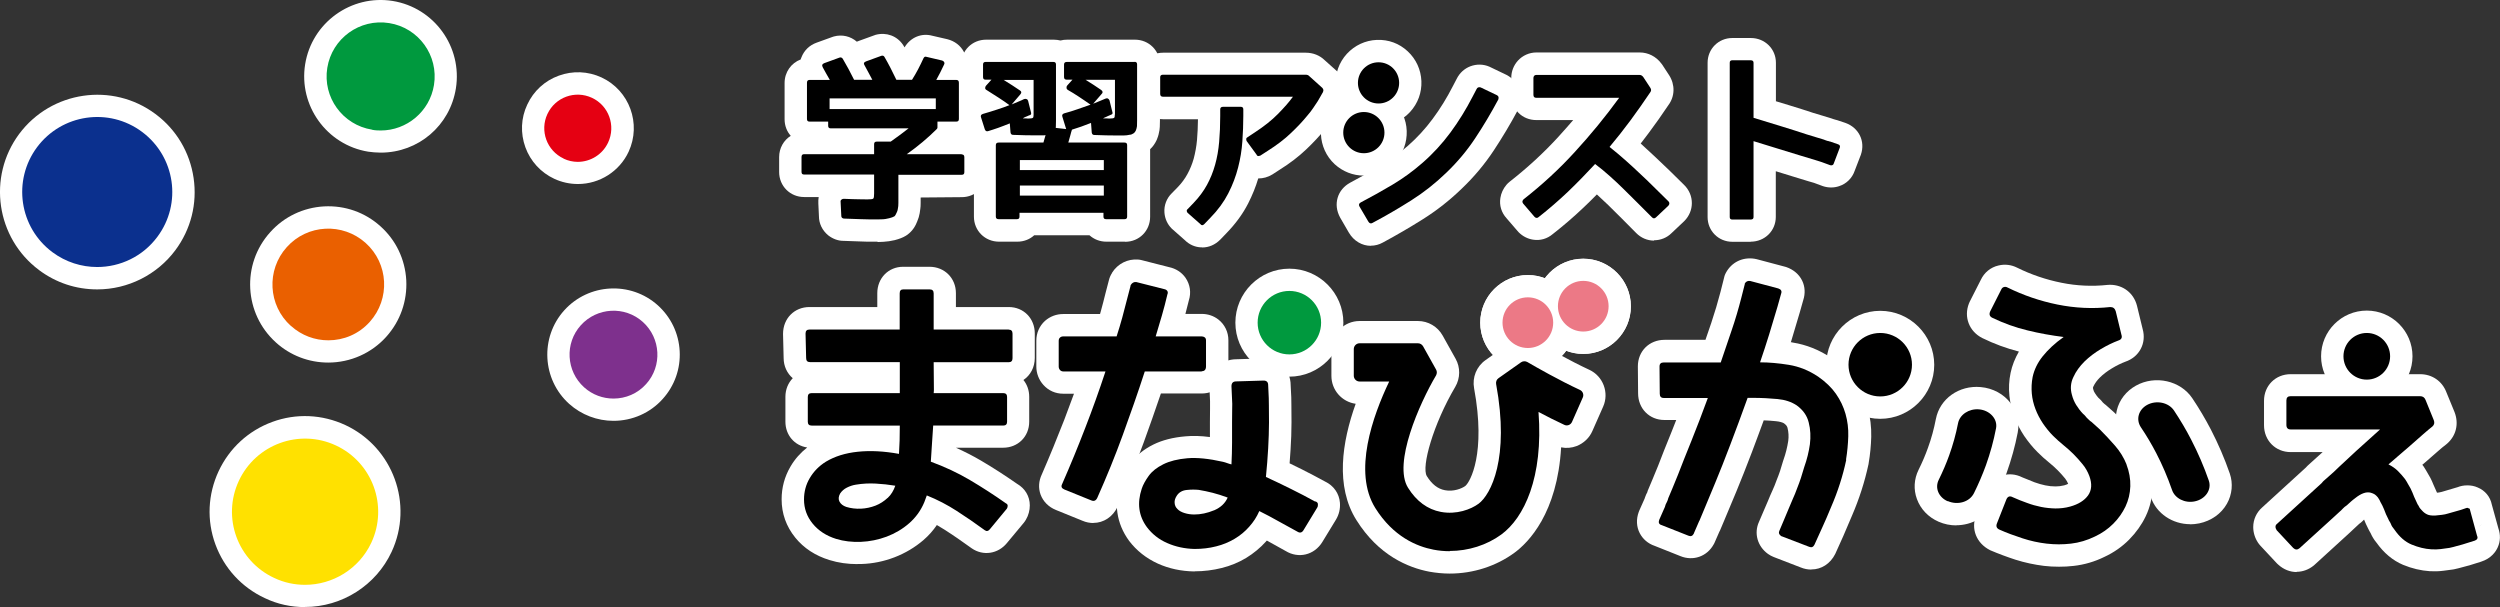<?xml version="1.0" encoding="UTF-8"?>
<svg id="_レイヤー_2" data-name="レイヤー 2" xmlns="http://www.w3.org/2000/svg" width="211.13" height="51.27" viewBox="0 0 211.13 51.27">
  <rect x="0" y="0" width="211.13" height="51.27" fill="#333333" stroke="none"/>
  <defs>
    <style>
      .cls-1 {
        fill: #fff;
      }

      .cls-2 {
        fill: #00993e;
      }

      .cls-3 {
        fill: #0b308e;
      }

      .cls-4 {
        fill: #e50012;
      }

      .cls-5 {
        fill: #ec7986;
      }

      .cls-6 {
        fill: #ea6000;
      }

      .cls-7 {
        fill: #ffe100;
      }

      .cls-8 {
        fill: #7e308d;
      }
    </style>
  </defs>
  <g id="_レイヤー_1-2" data-name="レイヤー 1">
    <g>
      <g>
        <g>
          <path class="cls-1" d="m51.81,35.54c-1.38,0-2.71-.51-3.74-1.43,0,0,0,0,0,0-2.29-2.06-2.48-5.61-.42-7.9,2.06-2.29,5.61-2.48,7.9-.43,1.11,1,1.77,2.37,1.85,3.87.08,1.49-.43,2.93-1.43,4.04-1.05,1.18-2.57,1.85-4.16,1.85Zm-1.22-4.24c.73.65,1.93.58,2.57-.14.33-.37.49-.83.47-1.32-.03-.49-.24-.94-.6-1.26-.75-.67-1.9-.61-2.58.14-.67.75-.61,1.9.14,2.58Z"/>
          <path class="cls-1" d="m48.8,15.54c-.68,0-1.37-.15-1.99-.44,0,0,0,0,0,0-1.14-.53-2.01-1.48-2.44-2.66-.43-1.19-.38-2.47.16-3.61.53-1.14,1.47-2.01,2.66-2.44,1.18-.43,2.46-.38,3.61.15,2.36,1.1,3.38,3.91,2.29,6.27-.77,1.66-2.45,2.73-4.28,2.73Zm-.4-3.86c.48.22,1.05,0,1.26-.46.22-.47.01-1.04-.46-1.26-.23-.11-.48-.12-.72-.03-.14.05-.39.18-.53.49-.15.31-.08.59-.03.73.09.24.26.43.49.54Z"/>
          <path class="cls-1" d="m25.76,51.27c-1.19,0-2.34-.25-3.4-.76-1.95-.91-3.43-2.52-4.17-4.54-.74-2.02-.64-4.21.27-6.17.91-1.95,2.52-3.43,4.54-4.17,2.02-.74,4.21-.64,6.17.27,4.02,1.88,5.78,6.68,3.9,10.71-1.32,2.83-4.19,4.65-7.31,4.65Zm0-12.36c-.5,0-.99.09-1.47.26-1.08.39-1.93,1.18-2.42,2.22-.49,1.04-.54,2.21-.15,3.29.39,1.07,1.18,1.93,2.22,2.42,0,0,0,0,.01,0,.56.26,1.16.4,1.79.4,1.67,0,3.19-.97,3.89-2.47,1-2.15.06-4.71-2.08-5.71-.58-.27-1.19-.41-1.81-.41Z"/>
          <path class="cls-1" d="m27.72,30.62c-1.64,0-3.2-.6-4.41-1.69h0c-2.71-2.44-2.93-6.62-.49-9.32,1.17-1.31,2.79-2.08,4.55-2.18,1.77-.09,3.45.5,4.76,1.68,1.31,1.17,2.08,2.79,2.18,4.55.09,1.76-.5,3.45-1.68,4.77-1.24,1.39-3.03,2.19-4.91,2.19Zm0-9.43c-.05,0-.1,0-.15,0-.75.04-1.45.37-1.95.93-1.05,1.16-.95,2.96.21,4,0,0,0,0,0,0,1.11,1,2.99.9,3.99-.21.51-.57.77-1.29.73-2.05-.04-.75-.37-1.45-.93-1.95-.53-.47-1.19-.73-1.89-.73Z"/>
          <path class="cls-1" d="m8.21,24.44c-1.79,0-3.48-.56-4.91-1.63C-.33,20.1-1.08,14.95,1.62,11.31c2.72-3.64,7.88-4.39,11.51-1.68,1.76,1.31,2.9,3.23,3.22,5.4.32,2.17-.23,4.34-1.54,6.1-1.54,2.07-4,3.31-6.59,3.31Zm0-12.67c-1.36,0-2.7.62-3.58,1.79-1.46,1.96-1.05,4.76.92,6.23,0,0,0,0,0,0,.77.58,1.69.88,2.65.88,1.42,0,2.72-.65,3.57-1.79.71-.96,1.01-2.13.84-3.3-.17-1.18-.79-2.21-1.74-2.92-.8-.59-1.73-.88-2.65-.88Z"/>
          <path class="cls-1" d="m32.15,12.89c-.4-.01-.72-.03-1.05-.08-3.5-.57-5.89-3.88-5.33-7.38.56-3.51,3.88-5.91,7.39-5.35,3.51.57,5.9,3.88,5.34,7.39-.5,3.14-3.17,5.42-6.35,5.42Zm-.01-9.12c-1.29,0-2.43.94-2.64,2.25-.23,1.46.76,2.83,2.22,3.06.01,0,.02,0,.03,0,.14.02.3.05.4.03,1.32,0,2.42-.95,2.63-2.25.23-1.46-.76-2.83-2.22-3.07-.14-.02-.28-.03-.42-.03Z"/>
        </g>
        <g>
          <path class="cls-1" d="m74.1,20.41h-.58c-.18,0-.48,0-.89-.02l-1.42-.05h0c-.42,0-.87-.16-1.26-.46-.51-.42-.79-1-.79-1.63l-.05-1.07c-.01-.18,0-.36.03-.54h-1.23c-1.18,0-2.11-.93-2.11-2.11v-1.26c0-.77.39-1.43.98-1.8-.33-.37-.52-.86-.52-1.4v-3.06c0-.92.56-1.69,1.36-1.99.02-.06.03-.12.06-.17.22-.58.67-1.03,1.29-1.25l1.3-.47s.1-.03.15-.05c.7-.19,1.41-.02,1.94.44.06-.03.12-.05.18-.07l1.27-.46s.1-.03.14-.05c.9-.24,1.81.09,2.32.86.04.07.08.14.12.2.51-.86,1.45-1.23,2.35-.98l1.26.29c.63.16,1.12.54,1.4,1.07.12.22.2.46.23.7.74.33,1.24,1.06,1.24,1.94v3.06c0,.54-.2,1.03-.52,1.4.59.37.98,1.03.98,1.8v1.26c0,1.18-.92,2.11-2.11,2.11l-3.47.03v.47c0,.2-.01.37-.03.49-.01.12-.03.24-.05.36-.04.23-.11.47-.21.7-.12.32-.37.81-.87,1.15-.03.02-.06.04-.09.06-.26.16-.56.27-.94.37-.33.08-.64.12-.95.14-.12.01-.29.02-.49.02Zm7.11-5.5h0,0Zm-10.1-10.11s.01.02.02.03c0-.01-.01-.02-.02-.03Zm6.9-.12s-.02.05-.03.07l.03-.07Zm-3.42-.16s0,0,0,0c0,0,0,0,0,0Z"/>
          <path class="cls-1" d="m95,20.41h-1.56c-.56,0-1.05-.2-1.43-.54h-4.67c-.37.34-.87.54-1.43.54h-1.54c-1.19,0-2.12-.93-2.12-2.11v-5.66c-.37-.25-.67-.62-.83-1.08l-.34-1.07c-.18-.52-.14-1.1.12-1.6.1-.19.22-.36.37-.51-.13-.25-.2-.52-.22-.81,0-.06,0-.12,0-.18-.12-.26-.18-.56-.18-.87v-1.06c0-1.18.92-2.11,2.11-2.11h5.72c.2,0,.38.03.56.07.18-.05.37-.07.57-.07h5.72c1.18,0,2.11.93,2.11,2.11v4.72c0,.44-.02.71-.04.81-.04.25-.1.5-.2.74-.01.03-.03.06-.04.1-.14.3-.32.56-.55.77v5.71c0,1.18-.92,2.11-2.11,2.11Z"/>
          <path class="cls-1" d="m101.52,20.89s-.06,0-.09,0c-.52-.02-1-.24-1.37-.61l-1.02-.9s-.06-.05-.09-.08c-.36-.36-.57-.83-.61-1.34-.05-.62.19-1.23.63-1.65l.48-.49c.34-.35.62-.73.83-1.12.22-.4.4-.84.53-1.3.13-.49.23-1.02.28-1.58.05-.54.07-1.12.08-1.75h-2.94c-1.19,0-2.12-.93-2.12-2.12v-1.41c0-1.17.93-2.09,2.12-2.09h12.04c.63,0,1.19.23,1.61.64l1.05.94s.1.09.14.14c.62.69.76,1.62.35,2.44-.03.05-.06.11-.09.16-.03.05-.06.11-.1.19-.09.18-.21.38-.36.61l-.39.59c-.18.27-.39.55-.65.84-.4.49-.92,1.05-1.51,1.61-.63.6-1.39,1.19-2.26,1.73l-.6.39c-.39.24-.79.34-1.19.34h-.01c-.21.71-.5,1.42-.85,2.11-.45.88-1.07,1.73-1.85,2.53l-.51.53c-.44.44-.97.66-1.52.66Zm-.06-1.77s0,0,0,0c0,0,0,0,0,0Zm1.35-1.42s0,0,0,0c0,0,0,0,0,0Zm8.92-9.93h0,0Z"/>
          <path class="cls-1" d="m115.77,20.76c-.73,0-1.44-.4-1.86-1.12l-.73-1.26c-.31-.57-.37-1.15-.21-1.69s.54-.98,1.05-1.26c.9-.48,1.78-.97,2.62-1.47.77-.46,1.52-1.01,2.23-1.62.79-.69,1.5-1.46,2.12-2.3.64-.86,1.21-1.79,1.7-2.75l.33-.63c.24-.49.64-.86,1.15-1.06.53-.2,1.1-.19,1.61.03l1.46.7c1,.54,1.42,1.59,1.1,2.6-.04.12-.09.25-.15.36h0c-.63,1.18-1.32,2.33-2.04,3.42-.76,1.15-1.67,2.24-2.7,3.22-1.01.98-2.12,1.85-3.28,2.58-1.08.68-2.21,1.34-3.38,1.97-.32.18-.67.27-1.02.27Zm-.75-3.6s-.04.02-.05.03c.02,0,.04-.02.05-.03Z"/>
          <path class="cls-1" d="m139.68,20.32h0c-.56,0-1.1-.23-1.51-.65l-1.21-1.22c-.38-.38-.77-.76-1.14-1.13-.32-.31-.64-.61-.96-.9-.38.38-.75.76-1.14,1.12-.81.77-1.68,1.52-2.59,2.23-.46.39-1.05.57-1.66.47-.46-.07-.88-.29-1.21-.62-.03-.03-.07-.07-.1-.11l-.93-1.08c-.43-.47-.62-1.08-.52-1.71.06-.41.24-.79.51-1.11.08-.1.18-.19.28-.27,1.48-1.16,2.87-2.43,4.12-3.8.42-.46.83-.93,1.24-1.4h-3.11c-1.21,0-2.12-.92-2.12-2.14v-1.43c0-.54.2-1.05.56-1.45.39-.43.96-.69,1.56-.69h8.73c.71,0,1.38.34,1.82.93.02.03.04.06.07.09l.59.9c.52.81.49,1.8-.07,2.54-.5.75-1.07,1.56-1.66,2.35-.22.3-.44.59-.67.88.4.36.79.72,1.17,1.08.41.38.83.78,1.25,1.19l1.26,1.24c.42.42.64.96.64,1.52s-.22,1.09-.62,1.5c-.01.02-.03.03-.04.04l-1.06,1c-.38.38-.91.6-1.47.6Zm1.23-2.97h0,0Zm-.09-.34h0s0,0,0,0Zm-12.23-.01s0,0,0,0c0,0,0,0,0,0Zm0,0h0,0Z"/>
          <path class="cls-1" d="m147.86,20.42h-1.56c-1.17,0-2.09-.92-2.09-2.09V5.3c0-1.17.92-2.09,2.09-2.09h1.56c1.19,0,2.12.92,2.12,2.09v3.25l1.09.33c.79.24,1.48.46,2.08.66.25.07.54.16.8.24.22.07.41.13.56.17.05.01.1.03.16.05.06.02.12.04.17.06.06.01.12.03.17.05.05.01.1.03.15.04l.69.23c1.14.41,1.69,1.55,1.31,2.67,0,.03-.02.05-.03.08l-.5,1.3c-.21.61-.69,1.09-1.31,1.29-.43.15-.92.15-1.37,0l-.76-.28s-.21-.06-.45-.13c-.33-.1-.77-.23-1.31-.4l-1.46-.45v3.86c0,1.17-.93,2.09-2.12,2.09Zm7.51-7.94h0,0Z"/>
          <path class="cls-1" d="m72.41,47.64c-.82,0-1.61-.11-2.35-.34-1.21-.37-2.18-1.01-2.9-1.9-.76-.94-1.15-2.03-1.15-3.23,0-.99.25-1.92.75-2.77.36-.62.84-1.16,1.41-1.61-1.07-.16-1.84-1.04-1.84-2.18v-2.1c0-.62.23-1.17.62-1.57-.47-.4-.77-1.01-.77-1.71l-.05-2.03c0-1.31.96-2.27,2.23-2.27h5.73v-1.17c0-1.27.94-2.23,2.18-2.23h2.23c1.27,0,2.23.96,2.23,2.23v1.17h4.46c1.26,0,2.2.96,2.2,2.23v2.07c0,.79-.37,1.47-.96,1.86.31.38.49.87.49,1.42v2.1c0,1.26-.95,2.2-2.2,2.2h-3.99c.73.33,1.44.69,2.12,1.09,1.04.61,2.07,1.28,3.06,1.97.66.38,1.06,1.05,1.06,1.81,0,.42-.11.84-.33,1.21-.05.09-.11.17-.17.25l-1.44,1.73c-.75.91-2,1.1-2.96.44-.79-.57-1.55-1.1-2.32-1.59-.21-.13-.42-.26-.63-.38-.32.47-.69.89-1.12,1.26-.73.63-1.56,1.12-2.47,1.47-.89.34-1.82.53-2.76.56-.12,0-.24,0-.36,0Zm9.72-4.17s0,0,0,0h0Zm-4.86-8.91s.08.08.11.12c.04-.05.09-.1.14-.14-.04-.04-.08-.08-.11-.12-.04.05-.09.1-.14.14Zm-7.32-4.42v.05s0-.04,0-.05Zm15.24-.43h0,0Zm-7.92-.51c.05.05.1.1.15.15.05-.05.1-.11.15-.15-.05-.05-.1-.1-.15-.16-.05.05-.1.11-.15.16Z"/>
          <g>
            <path class="cls-1" d="m92.34,44.17c-.3,0-.62-.06-.92-.19l-2.24-.91c-.62-.25-1.08-.71-1.3-1.3-.2-.55-.16-1.15.1-1.7.68-1.56,1.31-3.11,1.9-4.62.28-.73.55-1.46.82-2.2h-.91c-.65,0-1.24-.26-1.67-.74-.39-.43-.6-.98-.6-1.56v-2.18c0-.65.26-1.24.73-1.67.43-.38.97-.58,1.54-.58h3.11c.02-.07.04-.14.06-.21.14-.52.28-1.03.4-1.54l.29-1.11c.05-.22.15-.43.27-.62h-.01c.49-.78,1.33-1.19,2.21-1.12.1,0,.2.03.3.05l2.31.59c.57.12,1.06.43,1.39.9.39.57.49,1.26.28,1.91-.09.38-.19.76-.29,1.14h1.38c.51,0,1,.16,1.4.47.54.42.85,1.06.85,1.75v2.2c0,1.31-.97,2.3-2.25,2.3h-3.45c-.47,1.39-.96,2.78-1.45,4.13-.65,1.78-1.39,3.61-2.2,5.42-.41.88-1.2,1.38-2.05,1.38Zm.48-3.69l.04.02s-.03-.01-.04-.02Zm-2.23-.9h0s0,0,0,0Zm4.25-9.36s.02.03.03.04c.05.07.1.15.14.23.23-.44.63-.77,1.1-.92,0-.01-.02-.02-.02-.03-.05-.07-.1-.15-.14-.22-.24.44-.64.76-1.11.9Z"/>
            <path class="cls-1" d="m100.87,48.26c-1.13-.02-2.15-.24-3.08-.66-.99-.45-1.81-1.1-2.44-1.93-1.07-1.47-1.31-3.18-.72-4.97.17-.52.46-1.05.86-1.6.46-.63,1.11-1.16,1.92-1.56.75-.37,1.65-.6,2.7-.69.63-.06,1.31-.04,2.07.06v-1.25c0-.42,0-.8.01-1.14,0-.25,0-.46,0-.64l-.05-1.16c0-1.39.98-2.38,2.27-2.38l2.26-.07h0c1.35,0,2.33.98,2.33,2.27l.05,1c0,.14,0,.33.01.67,0,.39.01.87.01,1.47,0,.74-.03,1.52-.08,2.31-.02.37-.05.75-.08,1.14.33.16.66.32.98.48.67.34,1.35.69,2.02,1.06.72.34,1.19,1.01,1.25,1.79.04.51-.08.99-.32,1.4l-1.17,1.92c-.68,1.1-2.01,1.42-3.1.75-.46-.25-1-.55-1.53-.85-.02,0-.03-.02-.05-.03-.03.04-.06.07-.09.1-.48.53-1.04.99-1.66,1.37-.63.38-1.33.67-2.07.85-.72.18-1.49.28-2.29.28Zm9.54-4.14h0,0Zm-.05-.91s.06.03.09.05c-.03-.02-.06-.04-.09-.05Zm-5.27-2.44s0,0,0,0c0,0,0,0,0,0,0,0,0,0,0,0Zm-.56-6.68h-.08s.05,0,.08,0Zm.69-1.48s0,.07,0,.1v-.1Z"/>
          </g>
          <path class="cls-1" d="m152.95,48.1c-.29,0-.59-.06-.88-.18l-2.28-.88c-.17-.07-.33-.15-.48-.26h0c-.89-.64-1.2-1.75-.76-2.71.15-.36.29-.68.42-.98.12-.27.23-.53.34-.79.12-.31.26-.62.4-.93.11-.24.22-.51.33-.82.21-.51.38-1.02.54-1.6.01-.04.02-.08.04-.12.19-.53.32-1.07.4-1.59.05-.37.03-.75-.06-1.1-.02-.07-.05-.21-.3-.39-.11-.07-.36-.15-.69-.18-.32-.03-.67-.06-1.02-.07-.34.94-.68,1.83-1,2.69-.47,1.24-.91,2.34-1.3,3.29-.39.94-.71,1.7-.95,2.27l-.1.24c-.17.4-.27.64-.3.71-.03.07-.06.15-.1.21l-.38.87c-.03.07-.06.14-.1.2h0c-.56,1.02-1.74,1.43-2.82.98l-2.16-.86c-.56-.19-1-.57-1.26-1.07-.28-.54-.31-1.17-.09-1.78.02-.04.03-.09.05-.13l.45-1.01s.03-.08.04-.12c.03-.09.06-.17.1-.25l.08-.15c.02-.09.06-.2.1-.28.09-.22.21-.49.34-.81.14-.33.29-.71.47-1.14.31-.82.7-1.79,1.15-2.9.13-.32.26-.65.39-.99h-1c-1.27,0-2.22-.97-2.22-2.25l-.02-2.28c0-1.29.97-2.24,2.25-2.24h3.46l.49-1.43c.29-.86.55-1.74.78-2.62l.26-1.03c.04-.21.1-.41.2-.59.48-.88,1.39-1.33,2.4-1.18.07.01.13.02.2.04l2.37.63s.08.02.11.03c.62.21,1.1.62,1.36,1.16.24.5.27,1.08.09,1.63l-.3,1.06c-.23.8-.47,1.59-.71,2.38-.01.04-.02.08-.04.12.06,0,.12.02.17.03,1.14.18,2.24.62,3.25,1.3.83.58,1.49,1.22,1.99,1.94.49.7.86,1.47,1.08,2.28.22.78.32,1.61.3,2.44-.02.73-.09,1.49-.22,2.24,0,.02,0,.05-.01.07-.32,1.49-.79,2.95-1.4,4.36-.27.65-.52,1.23-.73,1.71-.21.47-.44.97-.68,1.51-.42.84-1.18,1.31-2,1.31Zm-.98-2.43s0,0,0,0c0,0,0,0,0,0Zm1.44-1.27l.06.02s-.04-.02-.06-.02Zm2.51-5.57h0,0Zm-13.84-5.63v.03-.03Zm3.67-.75s.04.05.05.07c.05.07.1.15.14.23.11-.22.27-.42.45-.58-.19.13-.41.22-.65.27Zm1.26-.94c-.11.2-.26.38-.43.53.18-.12.39-.21.6-.26-.02-.02-.04-.05-.05-.07-.04-.06-.08-.13-.12-.19Z"/>
          <path class="cls-1" d="m173.87,47.86c-.42,0-.83-.02-1.25-.07-.8-.1-1.61-.27-2.4-.52-.74-.24-1.46-.51-2.14-.8-1.18-.59-1.65-1.82-1.19-2.96l.79-2.02s.03-.07.05-.11c.28-.59.75-1.02,1.33-1.21.55-.19,1.16-.14,1.72.14.35.15.7.29,1.04.42.31.11.61.2.91.26.28.06.57.09.87.09.24,0,.47-.03.72-.09.15-.04.26-.09.34-.13-.06-.15-.15-.31-.25-.44-.18-.23-.4-.46-.63-.7-.23-.23-.46-.44-.71-.64-.35-.28-.69-.59-1.01-.91-.41-.41-.78-.87-1.11-1.35-.33-.5-.61-1.03-.82-1.58-.22-.56-.36-1.17-.43-1.79-.07-.65-.04-1.31.1-1.97.13-.62.37-1.22.7-1.79-1.05-.27-2.09-.65-3.09-1.14-1.11-.56-1.58-1.78-1.13-2.92.02-.05.04-.11.07-.16l.93-1.83c.29-.62.83-1.07,1.5-1.22.54-.13,1.09-.06,1.58.19,1.17.58,2.44,1.01,3.74,1.27,1.28.26,2.59.32,3.89.18.07,0,.13-.01.2-.01,1.1,0,2,.69,2.28,1.76l.48,1.97c.34,1.19-.27,2.37-1.47,2.77-.32.12-.72.31-1.13.56-.38.23-.73.49-1.02.78-.24.24-.42.49-.55.77-.03.07-.04.1-.01.19.04.15.08.26.15.35.08.13.17.25.28.38.11.09.2.19.3.3.03.03.06.07.08.1.04.04.08.08.13.12.05.03.09.07.14.11.27.24.52.46.74.66.52.51.97,1,1.42,1.5.56.64,1.01,1.36,1.33,2.15,0,.01,0,.02.01.03.33.87.48,1.75.45,2.61-.04.87-.23,1.69-.59,2.44-.34.71-.81,1.37-1.39,1.96-.59.6-1.3,1.1-2.1,1.47-.81.4-1.69.66-2.59.76-.42.05-.83.07-1.25.07Zm-3.46-2.99h0s0,0,0,0Zm-1.32-1.21s0,0,0,0c0,0,0,0,0,0Zm8.69-9.5s.01.01.02.02c0,0-.01-.02-.02-.02Zm-1.73-6.29s.02.08.03.12c0,.02.01.05.02.07.09-.06.19-.12.28-.18-.11,0-.22,0-.33,0Zm2.15-.88s-.02,0-.03.01h.03Zm-9.52-1.03s.01,0,.02.01c0,0-.02,0-.02-.01Zm2.04-.78s0,0,0,0c0,0,0,0,0,0Z"/>
          <path class="cls-1" d="m193.96,48.31c-.55,0-1.1-.21-1.55-.62-.04-.03-.07-.07-.11-.1l-1.4-1.5c-.07-.08-.14-.16-.2-.25-.27-.4-.41-.87-.41-1.33,0-.64.28-1.24.76-1.66l3.69-3.37s.08-.09.12-.13c.02-.02.09-.09.12-.11l1.17-1.06h-2.7c-1.28,0-2.25-.98-2.25-2.27v-2.06c0-1.28.97-2.25,2.25-2.25h10.93c1.01,0,1.86.58,2.22,1.52l.69,1.68c.38.98.14,1.98-.61,2.65-.04.04-.08.07-.12.1-.17.12-.4.32-.7.58l-1.1.96c-.06.06-.13.11-.19.16.01.01.02.03.03.04.03.04.06.08.09.12.13.2.24.39.33.55.05.09.1.17.15.26.03.05.06.11.09.16.09.18.17.35.23.51l.32.72c.06,0,.11-.01.17-.02.08-.01.16-.03.23-.05l1.35-.4c.43-.18,1.13-.23,1.69.03.61.25,1.06.78,1.19,1.45l.55,1.99c.19.54.18,1.1-.05,1.61-.15.34-.53.94-1.42,1.22l-.99.31s-.08.02-.12.03c-.11.03-.25.07-.41.11-.23.07-.49.13-.76.19-.04,0-.08.02-.13.02-.23.03-.49.07-.75.1-.38.05-.76.06-1.15.04-.76-.05-1.52-.23-2.27-.54-.87-.37-1.62-1-2.24-1.87-.12-.15-.22-.28-.28-.39-.07-.11-.15-.26-.22-.42-.07-.11-.14-.25-.21-.39-.13-.25-.24-.5-.34-.75-.04.04-.08.08-.12.12-.09.09-.19.17-.29.24-.14.14-.28.27-.42.39l-.35.33-2.99,2.73s-.05.05-.08.07c-.43.35-.94.53-1.44.53Zm14.01-2.32h0,0Zm-14.5-.24s0,0,0,0c0,0,0,0,0,0Zm16.15-1.5c-.09.09-.19.17-.29.24.1-.06.19-.14.29-.24Zm0,0s0,0,0,0c0,0,0,0,0,0Zm-1.22-.37s0,0,0,0c0,0,0,0,0,0Zm-1.69-.83h0s0,0,0,0Zm0,0h0s0,0,0,0Zm-.7-1.06s.02.04.03.06c0-.02-.02-.04-.03-.06Zm-3.36-6.61c.04.08.08.16.11.24.02.06.04.12.06.18l.48-.43h-.66Zm.46-.86s.01.03.02.04l-.02-.04Z"/>
          <path class="cls-1" d="m122.44,48.44c-.58,0-1.17-.06-1.73-.16-1.78-.34-4.29-1.37-6.16-4.36-1.79-2.85-1.22-6.58-.06-9.82-1.16-.16-2.05-1.15-2.05-2.36v-2.25c0-1.31,1.07-2.38,2.38-2.38h4.93c.86,0,1.66.47,2.08,1.22l1.1,1.97c.41.73.4,1.64-.03,2.37-1.86,3.15-2.88,6.77-2.4,7.54.43.69.93,1.08,1.53,1.19.72.14,1.42-.14,1.72-.36.41-.34,1.76-2.74.74-8.25-.17-.92.21-1.85.97-2.38l1.89-1.34c.76-.54,1.77-.58,2.57-.12.75.43,2.68,1.53,4.3,2.28,1.17.54,1.69,1.94,1.17,3.11l-.91,2.06c-.25.58-.74,1.04-1.33,1.27-.42.16-.87.2-1.31.11-.32,5.58-2.77,8.04-3.94,8.9-1.54,1.13-3.48,1.76-5.46,1.76Zm5.91-15.46c.04.23.07.45.09.67.12-.16.28-.3.45-.41.16-.11.34-.19.53-.24-.22-.12-.42-.23-.61-.34l-.46.32Zm-.71.5h0s0,0,0,0Zm.39-1.27s0,0,0,0c0,0,0,0,0,0Zm-9.4-1.34c.11.1.2.22.29.35.09.14.16.3.21.45.04-.08.08-.16.12-.23l-.32-.57h-.3Z"/>
          <g>
            <path class="cls-1" d="m129.03,31.27c-2.22,0-4.02-1.81-4.02-4.02s1.8-4.02,4.02-4.02,4.02,1.81,4.02,4.02-1.8,4.02-4.02,4.02Zm0-4.28c-.14,0-.25.11-.25.25,0,.28.51.28.51,0,0-.14-.11-.25-.25-.25Z"/>
            <path class="cls-1" d="m129.03,31.27c-2.22,0-4.02-1.81-4.02-4.02s1.8-4.02,4.02-4.02,4.02,1.81,4.02,4.02-1.8,4.02-4.02,4.02Zm0-4.28c-.14,0-.25.11-.25.25,0,.28.51.28.51,0,0-.14-.11-.25-.25-.25Z"/>
          </g>
          <path class="cls-1" d="m108.89,31.81c-2.52,0-4.56-2.05-4.56-4.56s2.05-4.56,4.56-4.56,4.56,2.05,4.56,4.56-2.05,4.56-4.56,4.56Zm0-5.36c-.44,0-.79.36-.79.79s.36.79.79.79.79-.36.79-.79-.36-.79-.79-.79Z"/>
          <path class="cls-1" d="m158.79,35.37c-2.52,0-4.56-2.05-4.56-4.56s2.05-4.56,4.56-4.56,4.56,2.05,4.56,4.56-2.05,4.56-4.56,4.56Zm0-5.36c-.44,0-.79.36-.79.79s.36.79.79.79.79-.36.79-.79-.36-.79-.79-.79Z"/>
          <path class="cls-1" d="m199.88,33.95c-2.13,0-3.86-1.73-3.86-3.86s1.73-3.86,3.86-3.86,3.86,1.73,3.86,3.86-1.73,3.86-3.86,3.86Zm0-3.94s-.09.04-.09.09c0,.09.17.09.17,0,0-.05-.04-.09-.09-.09Z"/>
          <g>
            <path class="cls-1" d="m133.71,29.89c-2.22,0-4.02-1.81-4.02-4.02s1.8-4.02,4.02-4.02,4.02,1.81,4.02,4.02-1.8,4.02-4.02,4.02Zm0-4.28c-.14,0-.25.11-.25.25,0,.28.51.28.51,0,0-.14-.11-.25-.25-.25Z"/>
            <path class="cls-1" d="m133.71,29.89c-2.22,0-4.02-1.81-4.02-4.02s1.8-4.02,4.02-4.02,4.02,1.81,4.02,4.02-1.8,4.02-4.02,4.02Zm0-4.28c-.14,0-.25.11-.25.25,0,.28.51.28.51,0,0-.14-.11-.25-.25-.25Z"/>
          </g>
          <path class="cls-1" d="m115.18,14.83c-.92,0-1.78-.34-2.46-.96-1.47-1.36-1.56-3.66-.21-5.13,1.36-1.47,3.66-1.56,5.13-.2.71.66,1.13,1.55,1.16,2.52s-.3,1.89-.96,2.61c-.66.71-1.55,1.12-2.52,1.16-.05,0-.1,0-.15,0Zm0-3.76s-.08.01-.11.04c-.04.05-.04.15,0,.2.06.05.14.05.2,0,.05-.06.05-.15,0-.2-.02-.02-.06-.03-.09-.03Z"/>
          <path class="cls-1" d="m116.42,10.63c-.88,0-1.76-.32-2.46-.96-1.47-1.36-1.56-3.66-.21-5.13.66-.71,1.55-1.13,2.52-1.17,1-.04,1.9.3,2.61.96.71.66,1.12,1.55,1.16,2.52.04.97-.3,1.89-.96,2.61-.71.77-1.69,1.17-2.67,1.17Zm-.09-3.52s.07.04.1.04c.04,0,.08-.02.1-.05.05-.06.05-.15,0-.2-.06-.05-.15-.05-.2,0-.04.05-.04.15,0,.2Zm0,0h0,0Zm0,0h0,0Z"/>
          <path class="cls-1" d="m184.97,44.27c-1.49,0-2.85-.89-3.33-2.28-.33-.97-.75-1.93-1.23-2.84-.36-.68-.76-1.36-1.19-2.02-.5-.75-.65-1.63-.45-2.48.21-.88.79-1.62,1.61-2.08,1.63-.91,3.77-.43,4.77,1.07.57.85,1.09,1.73,1.56,2.63.62,1.2,1.16,2.45,1.6,3.72.29.84.2,1.77-.24,2.55-.48.85-1.33,1.45-2.34,1.66h0c-.26.05-.52.08-.77.08Zm.39-1.93h0,0Z"/>
          <path class="cls-1" d="m165.21,44.37c-.5,0-1.01-.1-1.49-.31h0c-.87-.38-1.52-1.06-1.83-1.91-.3-.81-.25-1.69.14-2.48.3-.6.57-1.23.79-1.85.29-.79.51-1.61.67-2.44.33-1.7,1.95-2.86,3.79-2.69,1.02.09,1.95.59,2.54,1.38.54.72.75,1.59.58,2.46-.22,1.15-.54,2.29-.93,3.39-.31.87-.68,1.74-1.1,2.57-.59,1.18-1.85,1.87-3.17,1.87Z"/>
        </g>
      </g>
      <g>
        <g>
          <path class="cls-8" d="m49.33,32.71c-1.52-1.37-1.65-3.72-.28-5.24h0c1.37-1.52,3.72-1.65,5.24-.28h0c1.52,1.37,1.65,3.72.28,5.24h0c-.73.82-1.74,1.23-2.76,1.23h0c-.88,0-1.77-.31-2.48-.95Z"/>
          <path class="cls-4" d="m47.6,13.39c-1.42-.66-2.03-2.35-1.37-3.76h0c.66-1.42,2.34-2.03,3.76-1.37h0c1.42.66,2.03,2.35,1.37,3.77h0c-.48,1.03-1.5,1.64-2.57,1.64h0c-.4,0-.81-.09-1.19-.27Z"/>
          <path class="cls-7" d="m23.16,48.81c-3.1-1.44-4.43-5.11-2.99-8.2h0c1.44-3.09,5.11-4.43,8.2-2.99h0c3.09,1.44,4.43,5.12,2.99,8.21h0c-1.05,2.24-3.28,3.56-5.6,3.56h0c-.87,0-1.76-.18-2.6-.58Z"/>
          <path class="cls-6" d="m24.57,27.53c-1.94-1.74-2.09-4.73-.35-6.66h0c1.74-1.94,4.72-2.09,6.66-.35h0c1.94,1.74,2.09,4.72.35,6.66h0c-.93,1.04-2.21,1.56-3.5,1.56h0c-1.13,0-2.25-.4-3.15-1.21Z"/>
          <path class="cls-3" d="m4.43,21.3c-2.81-2.09-3.39-6.06-1.3-8.87h0c2.09-2.8,6.06-3.39,8.87-1.29h0c2.8,2.09,3.39,6.05,1.29,8.86h0c-1.24,1.67-3.15,2.55-5.08,2.55h0c-1.32,0-2.65-.41-3.78-1.25Z"/>
          <path class="cls-2" d="m31.42,10.95h0c-2.49-.4-4.18-2.74-3.78-5.22h0c.4-2.49,2.74-4.18,5.23-3.78h0c2.49.4,4.18,2.74,3.78,5.23h0c-.36,2.24-2.3,3.84-4.5,3.84h0c-.24,0-.48-.01-.72-.06Z"/>
        </g>
        <g>
          <path d="m81.21,13.02h-4.63c.93-.66,1.77-1.36,2.53-2.12.04-.04.06-.08.06-.13v-.5h1.59c.15,0,.22-.07.22-.22v-3.06c0-.16-.07-.24-.22-.24h-1.69c.11-.2.22-.4.33-.62.11-.22.22-.44.33-.68.04-.08.04-.15,0-.21-.03-.06-.09-.11-.17-.13l-1.32-.31c-.11-.04-.19,0-.25.12-.15.32-.3.64-.46.94-.16.3-.33.6-.51.88h-1.32c-.17-.34-.33-.68-.5-1.01-.17-.33-.34-.64-.51-.93-.06-.09-.14-.12-.25-.09l-1.29.47c-.2.07-.24.19-.13.35.11.2.21.39.32.59.1.2.21.4.33.62h-1.54c-.16-.32-.32-.63-.48-.93-.16-.3-.32-.58-.48-.85-.07-.1-.16-.13-.26-.1l-1.29.47c-.19.07-.23.19-.13.37.08.15.17.31.27.49.1.18.21.36.32.56h-1.71c-.15,0-.22.08-.22.24v3.06c0,.15.07.22.22.22h1.57v.35c0,.15.07.22.22.22h6.57c-.51.4-1.01.77-1.51,1.12h-1.18c-.15,0-.22.07-.22.22v.84h-5.91c-.15,0-.22.08-.22.24v1.26c0,.15.07.22.22.22h5.91v1.6c0,.24-.02.38-.07.43s-.22.07-.5.07c-.14,0-.37,0-.7-.01-.33,0-.76-.02-1.29-.04-.08,0-.14.02-.2.07s-.08.11-.07.18l.06,1.21c0,.06.02.11.07.15.05.04.1.06.16.06.58.02,1.06.04,1.43.05s.65.02.82.02h.58c.15,0,.27,0,.35-.01.22,0,.43-.04.63-.09.2-.05.34-.1.44-.16.06-.04.13-.16.21-.35.04-.09.07-.17.08-.26s.03-.17.04-.26c0-.06.01-.15.01-.26v-2.38h5.35c.15,0,.22-.07.22-.22v-1.26c0-.16-.07-.24-.22-.24Zm-11.15-3.81v-.9h8.97v.9h-8.97Z"/>
          <path d="m95.82,5.23h-5.72c-.16,0-.24.07-.24.22v1.06c0,.15.08.22.24.22h.47l-.44.49c-.05.06-.07.12-.06.2,0,.07.05.14.12.18.29.17.6.35.91.56.31.21.65.43,1,.68-.35.13-.72.26-1.09.38-.37.13-.75.25-1.13.35-.16.05-.21.15-.16.29l.32,1.04-.88-.1s.01-.06.01-.13c0-.06.01-.23.01-.5v-4.72c0-.15-.07-.22-.22-.22h-5.72c-.15,0-.22.07-.22.22v1.06c0,.15.07.22.22.22h.49l-.46.51c-.05.06-.07.12-.07.2,0,.07.05.13.13.17.36.23.7.44,1.02.65.32.21.62.41.9.62-.32.13-.67.25-1.04.37s-.77.25-1.2.37c-.16.05-.21.15-.16.29l.32,1.01c.05.14.14.19.26.16.26-.08.55-.17.86-.28s.64-.24.99-.38l.06.76c.02.14.09.21.22.21.75.03,1.35.04,1.78.04h.74s.05,0,.09,0c.04,0,.08-.01.13-.02l-.18.63h-3.78c-.16,0-.24.07-.24.22v6.03c0,.15.08.22.24.22h1.54c.15,0,.22-.07.22-.22v-.32h7.09v.32c0,.15.07.22.22.22h1.56c.15,0,.22-.07.22-.22v-6.03c0-.15-.07-.22-.22-.22h-4.75c.07-.22.12-.41.17-.6s.09-.35.14-.49c.25-.08.52-.17.79-.26.27-.1.54-.2.82-.31l.06.81c.02.14.09.21.22.21.75.03,1.35.04,1.78.04h.71c.17,0,.33-.02.5-.06.11,0,.22-.05.34-.13.07-.05.13-.13.18-.24.04-.1.07-.22.09-.35,0-.06.01-.23.01-.5v-4.72c0-.15-.07-.22-.22-.22Zm-8.53,4.44c0,.16-.02.25-.06.28-.05.04-.17.06-.37.06h-.08s-.08,0-.12-.01h-.28s.06-.05.1-.07c.04-.02.08-.04.13-.06.05-.02.1-.04.15-.06.05-.02.09-.04.13-.06.02,0,.04-.02.06-.02.02,0,.04-.01.06-.02.07-.04.09-.11.06-.22l-.24-.96c-.02-.08-.06-.13-.13-.16-.07-.03-.14-.03-.22,0-.14.07-.29.14-.47.21-.18.07-.37.15-.57.24l.73-.85c.12-.14.1-.26-.06-.35-.37-.26-.82-.54-1.35-.87h2.53v2.94Zm5.93,6.85h-7.09v-.85h7.09v.85Zm0-3v.84h-7.09v-.84h7.09Zm.93-3.85c0,.16-.02.25-.06.28-.05.04-.17.06-.37.06h-.09s-.09,0-.16-.01h-.32s.08-.05.13-.07c.04-.02.09-.04.14-.06.05-.02.1-.04.15-.07s.1-.05.16-.07c.02,0,.04-.02.07-.03.02,0,.05-.02.07-.03.09-.04.11-.11.07-.22l-.24-.97c-.03-.08-.08-.13-.14-.16-.06-.03-.13-.02-.2.01-.12.05-.26.11-.43.18-.17.07-.37.15-.61.25l.71-.82c.06-.05.09-.11.08-.17,0-.06-.04-.12-.11-.17-.21-.15-.42-.29-.64-.43s-.45-.28-.68-.43h2.48v2.94Z"/>
          <path d="m111.73,7.77c-.05.08-.11.18-.18.32-.07.13-.16.28-.26.45-.12.18-.25.37-.38.57s-.3.42-.5.65c-.38.47-.85.97-1.39,1.48-.54.52-1.2,1.02-1.96,1.5l-.62.4s-.11.04-.17.04-.12-.04-.15-.12l-.84-1.15c-.03-.06-.04-.12-.03-.18,0-.06.04-.1.09-.13l.62-.41c.78-.51,1.44-1.03,1.96-1.56.52-.53.95-1.01,1.27-1.46h-10.97c-.16,0-.24-.08-.24-.24v-1.41c0-.14.08-.21.24-.21h12.04c.14,0,.24.04.31.12l1.1.99c.1.11.12.22.06.34Zm-6.73,1.46v.56c0,.7-.03,1.41-.08,2.15-.05.74-.17,1.47-.36,2.21-.19.74-.46,1.46-.83,2.18-.37.72-.87,1.41-1.52,2.07l-.51.53c-.12.12-.23.12-.32,0l-1.09-.96s-.06-.09-.07-.15c0-.06.02-.12.07-.15l.51-.53c.46-.48.84-.99,1.13-1.52s.52-1.1.69-1.71c.17-.6.28-1.24.34-1.92s.09-1.41.09-2.19v-.56c0-.15.08-.22.25-.22h1.48c.15,0,.22.07.22.22Z"/>
          <path d="m126.54,8.38s0,.03-.01.03c-.61,1.14-1.26,2.23-1.95,3.27-.69,1.04-1.5,2.01-2.43,2.9-.93.9-1.92,1.68-2.98,2.35s-2.14,1.3-3.27,1.9c-.14.08-.26.03-.35-.13l-.74-1.26c-.08-.15-.04-.26.1-.34.93-.49,1.83-.99,2.7-1.51s1.7-1.12,2.49-1.81c.9-.78,1.7-1.65,2.4-2.6.7-.95,1.32-1.96,1.86-3.01l.34-.65c.03-.07.08-.12.14-.14.06-.02.13-.02.2,0l1.38.66c.13.07.17.18.12.34Z"/>
          <path d="m140.92,17.35l-1.06,1c-.12.12-.24.12-.35,0-.42-.42-.83-.83-1.22-1.22-.39-.39-.78-.77-1.16-1.15s-.77-.74-1.16-1.09c-.39-.35-.81-.7-1.26-1.04-.75.81-1.51,1.59-2.29,2.34-.78.74-1.61,1.46-2.49,2.15-.05.05-.11.07-.17.06-.06,0-.12-.04-.17-.09l-.96-1.12s-.07-.11-.06-.17c0-.06.04-.12.09-.18,1.57-1.23,3.02-2.56,4.34-4.01,1.33-1.45,2.58-2.97,3.74-4.57h-7c-.16,0-.24-.08-.24-.25v-1.43c0-.07.02-.13.07-.18.04-.05.1-.07.17-.07h8.73c.12,0,.22.06.31.18l.59.9c.09.14.09.26,0,.38-.54.8-1.09,1.59-1.66,2.36s-1.16,1.52-1.78,2.26c.46.36.89.73,1.3,1.09.41.36.81.73,1.2,1.1.41.38.82.77,1.22,1.17s.82.81,1.26,1.24c.05.05.07.11.07.17s-.02.12-.07.17Z"/>
          <path d="m155.37,12.48l-.51,1.34c-.02.07-.06.11-.12.13-.06.02-.12.02-.18,0l-.71-.26s-.24-.08-.57-.18c-.33-.1-.76-.23-1.29-.39-.52-.16-1.12-.35-1.79-.55-.67-.21-1.37-.42-2.11-.65v6.41c0,.14-.08.21-.24.21h-1.56c-.14,0-.21-.07-.21-.21V5.3c0-.14.07-.21.21-.21h1.56c.16,0,.24.07.24.21v4.65c.84.26,1.65.5,2.42.74s1.45.45,2.04.65c.3.09.58.17.82.25.25.08.46.14.63.19.08.03.15.06.21.08.06.02.11.04.16.05h.03c.07.03.12.04.15.04l.69.24c.14.05.18.15.13.29Z"/>
          <path d="m85.19,27.83h-6.34v-3.05c0-.23-.11-.34-.34-.34h-2.23c-.2,0-.3.11-.3.34v3.05h-7.61c-.23,0-.34.11-.34.34l.05,2.07c0,.23.11.34.32.34h7.59v2.62h-7.45c-.21,0-.32.11-.32.32v2.1c0,.21.11.32.32.32h7.45c0,.9-.02,1.69-.07,2.39-1.26-.23-2.42-.29-3.47-.18-1.06.11-1.95.39-2.7.84-.58.36-1.03.82-1.36,1.38-.33.55-.49,1.16-.49,1.81,0,.76.24,1.44.73,2.04.49.6,1.15,1.03,1.98,1.29.65.2,1.35.28,2.1.25.74-.03,1.47-.18,2.17-.44.71-.27,1.34-.64,1.9-1.13.56-.49.99-1.08,1.28-1.78.06-.15.13-.34.21-.57.9.36,1.74.8,2.53,1.31.79.51,1.58,1.05,2.37,1.63.15.11.3.08.43-.09l1.43-1.73c.05-.08.07-.16.07-.25s-.05-.16-.16-.21c-.99-.7-2-1.35-3.03-1.96-1.03-.61-2.13-1.12-3.3-1.55.03-.42.06-.89.09-1.4.03-.51.07-1.06.11-1.65h5.92c.21,0,.32-.11.32-.32v-2.1c0-.21-.11-.32-.32-.32h-5.88s.02-.14.02-.27c0-.39,0-.79-.01-1.17,0-.39-.01-.78-.01-1.17h6.34c.21,0,.32-.11.32-.34v-2.07c0-.23-.11-.34-.32-.34Zm-10.23,14.22c-.3.28-.64.5-1.02.65-.39.15-.8.24-1.23.26s-.85-.03-1.24-.15c-.27-.09-.46-.24-.57-.44-.11-.2-.09-.44.05-.69.14-.21.33-.38.57-.5s.5-.21.77-.25c.55-.09,1.1-.12,1.66-.09.56.03,1.12.09,1.66.18-.14.41-.35.76-.65,1.04Z"/>
          <g>
            <path d="m101.49,31.35c.24,0,.36-.14.36-.41v-2.2c0-.11-.04-.2-.11-.25s-.16-.08-.25-.08h-3.89c.18-.58.35-1.16.52-1.75.17-.59.33-1.19.47-1.8.05-.11.04-.21-.01-.29-.06-.08-.14-.13-.25-.15l-2.37-.6c-.19-.02-.35.06-.46.24-.02,0-.02.02-.02.07l-.29,1.11c-.13.52-.27,1.04-.41,1.57-.14.53-.31,1.06-.48,1.6h-4.5c-.11,0-.21.03-.28.1-.07.06-.11.15-.11.27v2.18c0,.11.04.21.11.29.07.08.17.12.28.12h3.56c-.53,1.61-1.1,3.2-1.71,4.77-.6,1.56-1.25,3.14-1.95,4.74-.11.21-.05.36.19.46l2.27.92c.23.1.4.02.51-.22.79-1.77,1.51-3.54,2.15-5.3.64-1.76,1.27-3.55,1.86-5.37h4.81Z"/>
            <path d="m111.07,42.36c-.68-.37-1.35-.73-2.03-1.06-.68-.34-1.39-.68-2.13-1.02.08-.84.15-1.64.19-2.41s.07-1.5.07-2.19c0-.58,0-1.06-.01-1.43,0-.37-.01-.58-.01-.63l-.05-1.09c0-.26-.13-.39-.39-.39l-2.32.07c-.26,0-.39.14-.39.41l.05,1.11c.02.23.02.5.01.82,0,.32-.01.69-.01,1.09v1.75c0,.59-.02,1.2-.05,1.83-.13-.03-.25-.07-.36-.11-.11-.04-.23-.08-.36-.11-1.19-.27-2.2-.37-3.01-.3-.81.07-1.49.24-2.03.51-.54.27-.95.59-1.23.98-.28.39-.48.75-.59,1.09-.4,1.21-.26,2.29.44,3.24.44.58,1,1.03,1.71,1.34.7.31,1.47.48,2.31.5.64,0,1.25-.07,1.83-.22.57-.14,1.09-.36,1.56-.64.47-.28.88-.62,1.23-1.02.35-.39.64-.83.85-1.32.55.27,1.09.56,1.62.86.53.3,1.06.59,1.6.88.21.13.38.09.51-.12l1.16-1.91c.05-.08.07-.18.06-.29,0-.11-.08-.19-.21-.24Zm-8.55.74c-.56.23-1.11.35-1.66.35-.29,0-.56-.04-.82-.12s-.46-.19-.6-.34c-.15-.14-.23-.32-.24-.52-.02-.2.05-.41.19-.62.18-.27.45-.43.82-.47.37-.04.71-.04,1.02-.01.39.06.78.15,1.19.25.4.1.82.24,1.26.4-.21.48-.59.84-1.15,1.08Z"/>
          </g>
          <path d="m155.92,38.83c-.29,1.37-.72,2.7-1.28,3.99-.27.66-.52,1.23-.73,1.69-.21.47-.44.97-.68,1.5-.1.19-.24.25-.44.17l-2.32-.89s-.05,0-.05-.02c-.18-.13-.23-.27-.15-.44.15-.35.28-.68.41-.97.13-.29.25-.58.36-.86.11-.28.23-.56.36-.85.13-.28.26-.6.39-.96.21-.52.4-1.1.58-1.74.23-.64.39-1.29.48-1.93.08-.64.05-1.26-.1-1.84-.14-.58-.48-1.06-1.02-1.45-.44-.29-.97-.47-1.61-.53-.64-.06-1.33-.1-2.07-.1h-.46c-.5,1.39-.98,2.69-1.45,3.92-.47,1.23-.89,2.31-1.28,3.24-.39.94-.7,1.69-.94,2.26-.24.57-.38.9-.41.98v-.02l-.46,1.06s0,.05-.02.05c-.1.18-.24.23-.44.15l-2.25-.89c-.23-.06-.3-.21-.22-.44l.48-1.09v.02s.02-.1.07-.24l.11-.22c.04-.08.08-.18.11-.31.1-.23.21-.5.35-.83s.29-.71.47-1.15c.32-.84.71-1.81,1.15-2.9.44-1.1.9-2.29,1.37-3.58h-3.72c-.23,0-.34-.12-.34-.36l-.02-2.3c0-.23.12-.34.36-.34h4.81c.31-.9.61-1.81.92-2.71.31-.9.58-1.82.82-2.76l.29-1.14v-.05c.1-.18.25-.25.46-.22l2.37.63c.24.08.32.23.24.44l-.31,1.11c-.23.77-.46,1.55-.7,2.33-.24.78-.5,1.57-.77,2.36.74,0,1.55.07,2.42.21.87.14,1.7.47,2.49,1,.63.44,1.13.92,1.5,1.45.37.53.64,1.1.81,1.7.17.6.25,1.23.23,1.89-.02.65-.08,1.31-.19,1.97Z"/>
          <path d="m179.58,39.21c.24.63.35,1.25.33,1.86-.02.61-.16,1.18-.41,1.71-.25.52-.59,1.01-1.03,1.45-.44.44-.95.8-1.55,1.08-.66.32-1.33.52-2.02.6-.69.08-1.37.08-2.06,0-.69-.08-1.37-.23-2.04-.45-.68-.22-1.33-.46-1.96-.74-.23-.11-.29-.29-.19-.53l.8-2.03c.11-.24.29-.3.53-.17.4.18.8.34,1.2.48.4.15.79.26,1.19.34s.8.12,1.21.13c.41,0,.83-.04,1.25-.16.69-.19,1.2-.51,1.51-.94.31-.44.35-.98.11-1.64-.14-.37-.33-.7-.56-.98-.23-.28-.48-.57-.77-.86-.27-.27-.56-.53-.86-.77-.3-.24-.58-.5-.86-.77-.32-.32-.61-.68-.87-1.06-.26-.39-.47-.79-.63-1.21-.16-.42-.27-.86-.31-1.32s-.02-.92.07-1.39c.13-.61.41-1.2.85-1.75s1.02-1.1,1.77-1.63c-1.03-.13-2.05-.31-3.06-.56-1.01-.24-2-.6-2.96-1.06-.23-.11-.29-.29-.19-.53l.94-1.86c.05-.11.12-.18.23-.21s.21-.01.3.04c1.34.66,2.74,1.14,4.22,1.44,1.48.3,2.96.37,4.46.21.24,0,.39.12.46.36l.48,1.98c.08.24,0,.4-.24.48-.48.18-.98.42-1.5.73-.52.31-.98.66-1.38,1.05-.4.4-.72.83-.94,1.32-.23.48-.27.98-.12,1.5.08.31.2.59.36.85.16.26.35.51.58.75.06.05.12.1.17.16.05.06.1.12.15.18.06.05.12.11.18.17.06.06.12.12.21.17.26.23.49.44.7.63.44.44.86.89,1.28,1.37.42.48.75,1.01.99,1.61Z"/>
          <path d="m208.96,45.67l-.99.31c-.13.03-.29.08-.48.13-.19.06-.4.11-.63.16-.23.03-.47.06-.73.1-.26.03-.52.04-.8.02-.55-.03-1.1-.17-1.66-.4-.56-.23-1.04-.66-1.46-1.27-.08-.1-.14-.18-.18-.24-.04-.06-.08-.14-.11-.22-.03-.08-.07-.15-.11-.21-.04-.06-.08-.12-.11-.21-.14-.27-.27-.55-.36-.82-.08-.21-.19-.42-.31-.63-.03-.08-.07-.15-.11-.22-.04-.06-.08-.12-.11-.17-.08-.1-.17-.18-.25-.24-.09-.06-.21-.11-.35-.15-.37-.1-.81.06-1.31.46-.13.1-.25.19-.36.29-.11.1-.23.2-.34.31-.15.1-.26.19-.35.29-.09.1-.18.19-.28.27l-.39.36-2.98,2.71c-.18.15-.36.14-.53-.02l-1.4-1.5c-.06-.1-.1-.19-.1-.29s.04-.18.12-.24l3.77-3.44.12-.14.05-.05.68-.6.19-.17.46-.44,1.43-1.33,2.01-1.81h-7.55c-.24,0-.36-.13-.36-.39v-2.06c0-.24.12-.36.36-.36h10.93c.23,0,.38.11.46.31l.7,1.72c.08.21.04.39-.12.53-.19.15-.46.37-.81.68-.35.31-.71.63-1.09.96-.38.33-.74.64-1.08.93-.34.29-.58.5-.73.63.32.16.59.35.81.57.22.22.41.44.59.67.1.15.18.28.24.4.06.12.14.25.22.38.06.13.12.25.17.37s.1.24.14.35l.29.63c.05.06.08.12.1.16.02.04.04.08.07.13.03.05.1.12.19.22.13.15.27.26.44.34.16.08.39.11.68.1.19-.02.38-.04.57-.06.19-.02.36-.06.52-.11l1.09-.31.44-.15s.06-.02.12-.02c.03,0,.06.02.1.05.06,0,.1.03.1.1l.6,2.2c.1.21.02.35-.24.44Z"/>
          <path d="m122.44,46.55c-.46,0-.92-.04-1.38-.13-1.41-.27-3.4-1.1-4.91-3.51-1.91-3.05-.22-7.78,1.17-10.69h-2.5c-.27,0-.49-.22-.49-.49v-2.25c0-.27.22-.49.49-.49h4.93c.18,0,.34.1.43.25l1.1,1.97c.09.15.08.34,0,.49-1.41,2.38-3.65,7.45-2.37,9.49.71,1.14,1.65,1.83,2.77,2.04,1.32.25,2.54-.21,3.19-.69,1.03-.76,2.64-3.84,1.48-10.11-.03-.19.04-.38.2-.49l1.9-1.34c.16-.11.36-.12.53-.03.72.42,2.74,1.57,4.45,2.36.24.11.35.4.24.64l-.91,2.06c-.11.25-.4.37-.65.25-.72-.33-1.48-.72-2.18-1.09.42,5.55-1.23,8.95-3.14,10.35-1.23.9-2.79,1.39-4.35,1.39Z"/>
          <circle class="cls-5" cx="129.03" cy="27.25" r="2.14"/>
          <circle class="cls-2" cx="108.89" cy="27.25" r="2.68"/>
          <circle cx="158.79" cy="30.8" r="2.68"/>
          <circle cx="199.88" cy="30.09" r="1.97"/>
          <circle class="cls-5" cx="133.71" cy="25.86" r="2.14"/>
          <circle cx="115.18" cy="11.2" r="1.74"/>
          <circle cx="116.42" cy="7" r="1.74"/>
          <path d="m185.36,42.34c-.84.18-1.69-.25-1.93-.97-.37-1.06-.81-2.1-1.33-3.1-.39-.75-.82-1.48-1.3-2.19-.43-.65-.21-1.47.52-1.88h0c.78-.43,1.82-.22,2.28.47.53.8,1.02,1.62,1.45,2.46.58,1.12,1.08,2.28,1.49,3.46.26.76-.28,1.56-1.18,1.75h0Z"/>
          <path d="m164.48,42.33h0c-.77-.34-1.09-1.13-.75-1.81.33-.67.63-1.36.88-2.06.32-.89.57-1.79.75-2.71.14-.73.91-1.25,1.77-1.18h0c.92.08,1.59.82,1.44,1.6-.2,1.05-.49,2.1-.85,3.11-.29.8-.63,1.59-1.01,2.36s-1.39,1.04-2.21.68Z"/>
        </g>
      </g>
    </g>
  </g>
</svg>